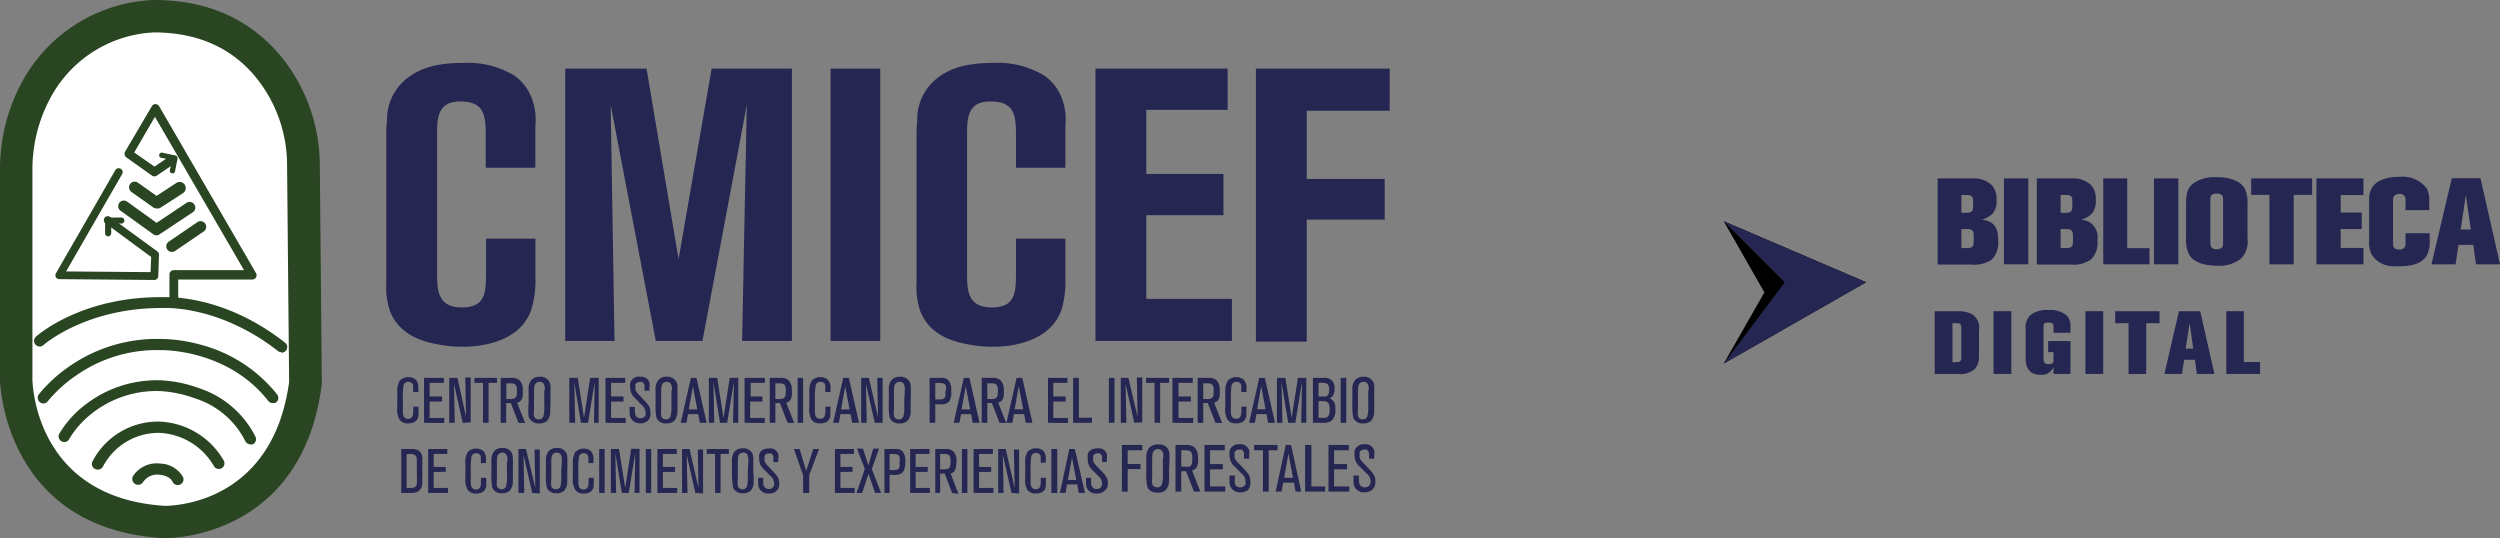 <svg xmlns="http://www.w3.org/2000/svg" viewBox="0 0 245.92 52.94"><rect x="0" y="0" width="245.92" height="52.94" fill="#808080" stroke="none"/><defs><style>.b880df62-94db-4767-9f48-7d4fb718f976{fill:#fff;}.a8de93fc-cc11-41f6-a14c-26ae9fd5b179{fill:#294521;}.be4fa0fc-0c0d-4ee0-86b3-f4d41fd14f32{fill:#252752;}</style></defs><title>v3Recurso 9@120x-8</title><g id="aee81603-b98d-4435-b4c2-4ebeca7cc7f9" data-name="Capa 2"><g id="bdcf4fac-1835-419d-b188-8c1a42e1cf42" data-name="Capa 1"><ellipse class="b880df62-94db-4767-9f48-7d4fb718f976" cx="15.56" cy="26.28" rx="15" ry="26"/><path class="a8de93fc-cc11-41f6-a14c-26ae9fd5b179" d="M10.64,23.25a.31.31,0,0,1-.3-.29l0-1.32a.32.32,0,0,1,.29-.31.3.3,0,0,1,.31.3l0,1.31a.31.31,0,0,1-.29.31Z"/><path class="a8de93fc-cc11-41f6-a14c-26ae9fd5b179" d="M10.56,22a.3.3,0,0,1,0-.6h1.32a.3.3,0,1,1,0,.59l-1.31,0Z"/><path class="a8de93fc-cc11-41f6-a14c-26ae9fd5b179" d="M17.1,29.84a.43.43,0,0,1-.43-.43V27a.43.43,0,0,1,.43-.43H24L15.24,11.49,13.2,15l2,1.39,1.56-1.06a.43.43,0,0,1,.59.11.42.42,0,0,1-.11.6l-1.81,1.23a.42.42,0,0,1-.49,0l-2.51-1.79a.44.44,0,0,1-.12-.57l2.62-4.45a.4.4,0,0,1,.36-.22.42.42,0,0,1,.37.22l9.52,16.4a.42.42,0,0,1,0,.43.42.42,0,0,1-.37.21H17.53v1.94A.43.43,0,0,1,17.1,29.84Z"/><path class="a8de93fc-cc11-41f6-a14c-26ae9fd5b179" d="M16.92,17.05h0a.25.25,0,0,1-.21-.3l.2-1-1.05-.23a.25.25,0,0,1-.2-.3.26.26,0,0,1,.31-.2l1.29.28a.27.27,0,0,1,.2.3l-.25,1.3A.26.26,0,0,1,16.92,17.05Z"/><path class="a8de93fc-cc11-41f6-a14c-26ae9fd5b179" d="M27.67,34.64a.54.54,0,0,1-.34-.12C21.45,29.94,16.05,30.3,16,30.3H16c-7.5-.05-11.66,3.59-11.7,3.62a.56.56,0,0,1-.79,0,.56.56,0,0,1,0-.78c.18-.17,4.44-3.91,12.28-3.91h.16c.48,0,6-.29,12.07,4.46a.55.55,0,0,1-.34,1Z"/><path class="a8de93fc-cc11-41f6-a14c-26ae9fd5b179" d="M26.83,39.65a.55.55,0,0,1-.44-.21c-4.06-5.18-10.58-5-10.64-5h0a13.82,13.82,0,0,0-8.18,2.44,13.34,13.34,0,0,0-2.86,2.58.55.55,0,0,1-.78.11.57.57,0,0,1-.11-.78A14.21,14.21,0,0,1,6.88,36a15.08,15.08,0,0,1,8.85-2.66,15.45,15.45,0,0,1,4.09.59,14.23,14.23,0,0,1,7.44,4.87.56.56,0,0,1-.09.78A.53.53,0,0,1,26.83,39.65Z"/><path class="a8de93fc-cc11-41f6-a14c-26ae9fd5b179" d="M24.63,43.71a.55.55,0,0,1-.5-.32,8.36,8.36,0,0,0-5-4.22,12,12,0,0,0-3.34-.7A10.28,10.28,0,0,0,8.9,40.78a9.2,9.2,0,0,0-2.09,2.4.54.54,0,0,1-.74.24.55.55,0,0,1-.24-.75A10,10,0,0,1,8.15,40a11.52,11.52,0,0,1,7.7-2.59,12.78,12.78,0,0,1,3.66.75,9.53,9.53,0,0,1,5.62,4.8.57.57,0,0,1-.26.75A.69.69,0,0,1,24.63,43.71Z"/><path class="a8de93fc-cc11-41f6-a14c-26ae9fd5b179" d="M9.59,46.19a.53.53,0,0,1-.24-.06.54.54,0,0,1-.26-.73,7.27,7.27,0,0,1,6.53-3.93A7.63,7.63,0,0,1,22,45.29a.55.55,0,1,1-.95.57,6.54,6.54,0,0,0-5.38-3.28,6.18,6.18,0,0,0-5.53,3.29A.55.55,0,0,1,9.59,46.19Z"/><path class="a8de93fc-cc11-41f6-a14c-26ae9fd5b179" d="M17.48,47.71a.57.57,0,0,1-.51-.32c-.3-.64-1.26-.69-1.27-.69h0a1.67,1.67,0,0,0-1.61.7.56.56,0,1,1-1-.58,2.79,2.79,0,0,1,2.67-1.22A2.67,2.67,0,0,1,18,46.92a.56.56,0,0,1-.27.74A.64.64,0,0,1,17.48,47.71Z"/><path class="a8de93fc-cc11-41f6-a14c-26ae9fd5b179" d="M15.39,20.5a.55.55,0,0,1-.32-.1l-2.14-1.52a.56.56,0,0,1-.13-.78.55.55,0,0,1,.77-.13l1.83,1.3L17.34,18A.56.56,0,0,1,18,19l-2.26,1.46A.53.53,0,0,1,15.39,20.5Z"/><path class="a8de93fc-cc11-41f6-a14c-26ae9fd5b179" d="M15.39,23.15a.54.54,0,0,1-.32-.11l-3.21-2.31a.55.55,0,1,1,.64-.9l2.9,2.09,3-2a.56.56,0,0,1,.61.93l-3.32,2.2A.59.59,0,0,1,15.39,23.15Z"/><path class="a8de93fc-cc11-41f6-a14c-26ae9fd5b179" d="M16.91,24.78a.55.55,0,0,1-.46-.24.56.56,0,0,1,.15-.77l2.82-1.92a.55.55,0,0,1,.62.92l-2.82,1.92A.56.56,0,0,1,16.91,24.78Z"/><path class="a8de93fc-cc11-41f6-a14c-26ae9fd5b179" d="M15.18,27.54h0l-9.35-.08a.37.37,0,0,1-.33-.19.37.37,0,0,1,0-.38l5.82-10.11a.39.39,0,1,1,.67.39L6.5,26.7l8.31.07.06-1.49L10.42,22a.39.39,0,1,1,.45-.63l4.62,3.37a.37.37,0,0,1,.15.32l-.07,2.07A.39.39,0,0,1,15.18,27.54Z"/><path class="a8de93fc-cc11-41f6-a14c-26ae9fd5b179" d="M15.14,3.19h0c4.53,0,8.06,1.68,10.48,5a13.72,13.72,0,0,1,2.62,8.07l.2,21.32c-1.6,11.73-11,12.17-12.21,12.18C4,49,3.24,38.68,3.19,37.39V16.72A14.81,14.81,0,0,1,4.84,9.86a12.2,12.2,0,0,1,10.3-6.67m0-3.19A15.41,15.41,0,0,0,2,8.38a18,18,0,0,0-2,8.34V37.44s.33,14.63,16.16,15.5h.06c1,0,13.55-.3,15.44-15.17l-.2-21.54a17.06,17.06,0,0,0-3.23-9.92C25.87,3.08,21.86,0,15.17,0Z"/><path class="be4fa0fc-0c0d-4ee0-86b3-f4d41fd14f32" d="M52.26,30.46C51,34.18,46,34.11,45.43,34.11a12.58,12.58,0,0,1-2.54-.27c-2-.38-3.72-1.25-4.51-3.19a7.14,7.14,0,0,1-.38-2.8V13.28c0-.46,0-.95.07-1.4A5.11,5.11,0,0,1,40,7.74c1.1-.87,2.58-1.55,5.54-1.55a8.9,8.9,0,0,1,5,1.21,4.66,4.66,0,0,1,1.66,2,5.89,5.89,0,0,1,.46,3V16.5H47.78V13.13c0-2.05-.34-3.15-2.54-3.15C43.35,10,43,11.16,43,12.9V27.24c0,1.74.38,3,2.42,3,2.2,0,2.39-1.25,2.39-3.3V23.48h4.86v3.8A9.91,9.91,0,0,1,52.26,30.46Z"/><path class="be4fa0fc-0c0d-4ee0-86b3-f4d41fd14f32" d="M73,33.54l.46-23.22L69.1,33.54H64.51L60.07,10.32l.38,23.22H55.6V6.75h8l3.15,18.74L70,6.75H77.9V33.54Z"/><path class="be4fa0fc-0c0d-4ee0-86b3-f4d41fd14f32" d="M81.7,33.54V6.75h4.89V33.54Z"/><path class="be4fa0fc-0c0d-4ee0-86b3-f4d41fd14f32" d="M104.42,30.46c-1.29,3.72-6.26,3.65-6.83,3.65a12.58,12.58,0,0,1-2.54-.27c-2-.38-3.72-1.25-4.51-3.19a7.14,7.14,0,0,1-.38-2.8V13.28c0-.46,0-.95.07-1.4a5.11,5.11,0,0,1,1.9-4.14c1.1-.87,2.58-1.55,5.54-1.55a8.89,8.89,0,0,1,5,1.21,4.62,4.62,0,0,1,1.67,2,5.89,5.89,0,0,1,.46,3V16.5H99.94V13.13c0-2.05-.34-3.15-2.54-3.15-1.9,0-2.27,1.18-2.27,2.92V27.24c0,1.74.37,3,2.42,3,2.2,0,2.39-1.25,2.39-3.3V23.48h4.86v3.8A9.91,9.91,0,0,1,104.42,30.46Z"/><path class="be4fa0fc-0c0d-4ee0-86b3-f4d41fd14f32" d="M107.76,33.54V6.75h13v4.06h-8v6.3h7.59v4.06h-7.59V29.4h8.42v4.14Z"/><path class="be4fa0fc-0c0d-4ee0-86b3-f4d41fd14f32" d="M128.54,10.89V17.6h7.67v4h-7.67v12h-5V6.75H136.7v4.14Z"/><path class="be4fa0fc-0c0d-4ee0-86b3-f4d41fd14f32" d="M41.16,40.5a3.39,3.39,0,0,1,0,.39.8.8,0,0,1-.52.68,1.42,1.42,0,0,1-.49.08,1.05,1.05,0,0,1-.67-.19,1.26,1.26,0,0,1-.21-.23,2.15,2.15,0,0,1-.19-1.2v-.7c0-.25,0-.5,0-.75a2.08,2.08,0,0,1,.23-1.12,1.1,1.1,0,0,1,.87-.36,1,1,0,0,1,.74.28c.17.18.23.4.23.89v.29h-.51c0-.16,0-.32,0-.48a.45.45,0,0,0-.17-.43.42.42,0,0,0-.28-.09.46.46,0,0,0-.5.39,8.74,8.74,0,0,0-.06,1.45c0,.33,0,.66,0,1a1.28,1.28,0,0,0,.08.58.52.52,0,0,0,.45.22.43.43,0,0,0,.29-.1c.21-.15.2-.5.2-.73V40h.52C41.17,40.19,41.17,40.35,41.16,40.5Z"/><path class="be4fa0fc-0c0d-4ee0-86b3-f4d41fd14f32" d="M41.71,41.59V37.17h1.95v.49h-1.4V39h1.22v.5H42.26v1.61H43.7v.5Z"/><path class="be4fa0fc-0c0d-4ee0-86b3-f4d41fd14f32" d="M45.52,41.59l-.86-3.83.07,3.83h-.54V37.17H45L45.84,41l-.07-3.87h.53v4.42Z"/><path class="be4fa0fc-0c0d-4ee0-86b3-f4d41fd14f32" d="M48.06,37.66v3.93h-.55V37.66h-.84v-.49h2.22v.49Z"/><path class="be4fa0fc-0c0d-4ee0-86b3-f4d41fd14f32" d="M51,41.59l-.75-1.94h-.46v1.94h-.54V37.17h1a1.22,1.22,0,0,1,.83.21,1.25,1.25,0,0,1,.34,1,3.48,3.48,0,0,1,0,.55.92.92,0,0,1-.18.46.59.59,0,0,1-.37.22l.79,2ZM50.8,38c-.11-.32-.45-.29-.72-.29h-.27v1.54h.29a1.17,1.17,0,0,0,.48-.05c.28-.11.27-.5.27-.73A1.51,1.51,0,0,0,50.8,38Z"/><path class="be4fa0fc-0c0d-4ee0-86b3-f4d41fd14f32" d="M54.13,40.1c0,.13,0,.26,0,.39a1.41,1.41,0,0,1-.33.93,1.13,1.13,0,0,1-.77.23,1,1,0,0,1-.85-.36A.66.66,0,0,1,52,41,6.92,6.92,0,0,1,52,39.62c0-.41,0-.8,0-1.2a1.46,1.46,0,0,1,.24-1,1.06,1.06,0,0,1,.89-.36,1,1,0,0,1,.91.49,1.25,1.25,0,0,1,.11.39c0,.32,0,1,0,1.33S54.14,39.83,54.13,40.1Zm-.54-1.7a1.44,1.44,0,0,0-.09-.62.47.47,0,0,0-.43-.22.5.5,0,0,0-.32.11c-.21.17-.22.46-.22,1V39c0,.43,0,.85,0,1.28a2.53,2.53,0,0,0,0,.64.45.45,0,0,0,.48.33.45.45,0,0,0,.43-.26,3.23,3.23,0,0,0,.1-1V38.4Z"/><path class="be4fa0fc-0c0d-4ee0-86b3-f4d41fd14f32" d="M58.43,41.59l.07-4-.66,4h-.69l-.66-4,.09,4H56V37.17h.83l.62,3.94.6-3.94h.84v4.42Z"/><path class="be4fa0fc-0c0d-4ee0-86b3-f4d41fd14f32" d="M59.56,41.59V37.17H61.5v.49H60.11V39h1.22v.5H60.11v1.61h1.44v.5Z"/><path class="be4fa0fc-0c0d-4ee0-86b3-f4d41fd14f32" d="M63.64,41.46a1.18,1.18,0,0,1-.68.19A1,1,0,0,1,62,41a1.35,1.35,0,0,1-.07-.49v-.49h.52v.22a1.72,1.72,0,0,0,.05.58.51.51,0,0,0,.5.32.52.52,0,0,0,.5-.29.6.6,0,0,0,0-.26,1,1,0,0,0-.41-.78l-.59-.62a1.35,1.35,0,0,1-.51-1.1,1.57,1.57,0,0,1,0-.42.89.89,0,0,1,1-.61.86.86,0,0,1,.9.58,2.15,2.15,0,0,1,0,.51v.28h-.49c0-.28,0-.21,0-.36a.48.48,0,0,0-.24-.5.6.6,0,0,0-.23,0,.44.44,0,0,0-.33.12.61.61,0,0,0-.09.12.85.85,0,0,0,0,.29.77.77,0,0,0,0,.26,1.69,1.69,0,0,0,.4.53l.69.74a1.15,1.15,0,0,1,.14.17,1.18,1.18,0,0,1,.24.79A.92.92,0,0,1,63.64,41.46Z"/><path class="be4fa0fc-0c0d-4ee0-86b3-f4d41fd14f32" d="M66.64,40.1c0,.13,0,.26,0,.39a1.41,1.41,0,0,1-.33.93,1.15,1.15,0,0,1-.77.23,1,1,0,0,1-.85-.36.66.66,0,0,1-.13-.28,6.92,6.92,0,0,1-.07-1.39c0-.41,0-.8,0-1.2a1.46,1.46,0,0,1,.24-1,1,1,0,0,1,.89-.36,1,1,0,0,1,.91.49,1.25,1.25,0,0,1,.11.39c0,.32,0,1,0,1.33S66.65,39.83,66.64,40.1Zm-.54-1.7a1.44,1.44,0,0,0-.09-.62.47.47,0,0,0-.43-.22.5.5,0,0,0-.32.11c-.21.17-.22.46-.22,1V39c0,.43,0,.85,0,1.28a2.53,2.53,0,0,0,0,.64.45.45,0,0,0,.48.33.45.45,0,0,0,.43-.26,3.56,3.56,0,0,0,.1-1V38.4Z"/><path class="be4fa0fc-0c0d-4ee0-86b3-f4d41fd14f32" d="M68.84,41.59l-.16-.85h-1l-.16.85h-.56l1-4.42h.55l1,4.42ZM68.16,38l-.41,2.27h.84Z"/><path class="be4fa0fc-0c0d-4ee0-86b3-f4d41fd14f32" d="M72.11,41.59l.08-4-.66,4h-.7l-.65-4,.08,4h-.53V37.17h.82l.62,3.94.61-3.94h.84v4.42Z"/><path class="be4fa0fc-0c0d-4ee0-86b3-f4d41fd14f32" d="M73.24,41.59V37.17h2v.49h-1.4V39H75v.5H73.79v1.61h1.44v.5Z"/><path class="be4fa0fc-0c0d-4ee0-86b3-f4d41fd14f32" d="M77.47,41.59l-.75-1.94h-.45v1.94h-.55V37.17h1a1.21,1.21,0,0,1,.82.21,1.27,1.27,0,0,1,.35,1,3.51,3.51,0,0,1,0,.55.92.92,0,0,1-.18.46.59.59,0,0,1-.37.22l.79,2ZM77.25,38c-.11-.32-.45-.29-.72-.29h-.26v1.54h.28a1.25,1.25,0,0,0,.49-.05c.27-.11.26-.5.26-.73A1.51,1.51,0,0,0,77.25,38Z"/><path class="be4fa0fc-0c0d-4ee0-86b3-f4d41fd14f32" d="M78.46,41.59V37.17H79v4.42Z"/><path class="be4fa0fc-0c0d-4ee0-86b3-f4d41fd14f32" d="M81.68,40.5a3.39,3.39,0,0,1,0,.39.79.79,0,0,1-.52.68,1.42,1.42,0,0,1-.49.08,1.07,1.07,0,0,1-.67-.19,1.29,1.29,0,0,1-.2-.23,2.15,2.15,0,0,1-.19-1.2V38.58a2,2,0,0,1,.24-1.12,1.09,1.09,0,0,1,.87-.36,1,1,0,0,1,.73.28,1.16,1.16,0,0,1,.24.89c0,.09,0,.19,0,.29h-.51v-.48c0-.19,0-.32-.17-.43a.44.44,0,0,0-.28-.09.46.46,0,0,0-.5.39,8.44,8.44,0,0,0-.07,1.45c0,.33,0,.66,0,1a1.44,1.44,0,0,0,.09.58.51.51,0,0,0,.44.22.45.45,0,0,0,.3-.1c.2-.15.2-.5.2-.73V40h.51C81.69,40.19,81.69,40.35,81.68,40.5Z"/><path class="be4fa0fc-0c0d-4ee0-86b3-f4d41fd14f32" d="M83.83,41.59l-.16-.85h-1l-.15.85h-.57l1-4.42h.55l1,4.42ZM83.14,38l-.4,2.27h.83Z"/><path class="be4fa0fc-0c0d-4ee0-86b3-f4d41fd14f32" d="M86.05,41.59l-.87-3.83.08,3.83h-.55V37.17h.76l.9,3.87-.08-3.87h.53v4.42Z"/><path class="be4fa0fc-0c0d-4ee0-86b3-f4d41fd14f32" d="M89.58,40.1c0,.13,0,.26,0,.39a1.31,1.31,0,0,1-.33.93,1.1,1.1,0,0,1-.76.23,1,1,0,0,1-.86-.36.81.81,0,0,1-.13-.28,6.92,6.92,0,0,1-.07-1.39c0-.41,0-.8,0-1.2a1.53,1.53,0,0,1,.24-1,1.09,1.09,0,0,1,.9-.36,1,1,0,0,1,.9.49.88.88,0,0,1,.11.39,11.92,11.92,0,0,1,0,1.33C89.6,39.58,89.58,39.83,89.58,40.1ZM89,38.4a1.3,1.3,0,0,0-.09-.62.46.46,0,0,0-.42-.22.54.54,0,0,0-.33.11c-.21.17-.22.46-.22,1V39c0,.43,0,.85,0,1.28a2.53,2.53,0,0,0,0,.64.46.46,0,0,0,.48.33.44.44,0,0,0,.43-.26,3,3,0,0,0,.1-1c0-.19,0-.38,0-.59S89,38.7,89,38.4Z"/><path class="be4fa0fc-0c0d-4ee0-86b3-f4d41fd14f32" d="M93.37,39.5a1.09,1.09,0,0,1-.87.27H92v1.82h-.56V37.17h1.15a.81.81,0,0,1,.74.29,1.51,1.51,0,0,1,.24,1A1.71,1.71,0,0,1,93.37,39.5Zm-.31-1.39c0-.43-.38-.44-.74-.44H92v1.62h.36c.25,0,.5,0,.62-.26a1.2,1.2,0,0,0,0-.49C93.07,38.4,93.07,38.26,93.06,38.11Z"/><path class="be4fa0fc-0c0d-4ee0-86b3-f4d41fd14f32" d="M95.68,41.59l-.15-.85h-1l-.15.85h-.57l1-4.42h.55l1,4.42ZM95,38l-.41,2.27h.84Z"/><path class="be4fa0fc-0c0d-4ee0-86b3-f4d41fd14f32" d="M98.32,41.59l-.75-1.94h-.45v1.94h-.55V37.17h1a1.21,1.21,0,0,1,.82.21,1.27,1.27,0,0,1,.35,1,3.51,3.51,0,0,1,0,.55.92.92,0,0,1-.18.46.59.59,0,0,1-.37.22l.79,2ZM98.11,38c-.12-.32-.46-.29-.72-.29h-.27v1.54h.28a1.25,1.25,0,0,0,.49-.05c.27-.11.27-.5.27-.73A1.51,1.51,0,0,0,98.11,38Z"/><path class="be4fa0fc-0c0d-4ee0-86b3-f4d41fd14f32" d="M100.9,41.59l-.16-.85h-1l-.15.85H99l1-4.42h.56l1,4.42Zm-.69-3.6-.4,2.27h.84Z"/><path class="be4fa0fc-0c0d-4ee0-86b3-f4d41fd14f32" d="M103.09,41.59V37.17H105v.49h-1.39V39h1.22v.5h-1.22v1.61h1.44v.5Z"/><path class="be4fa0fc-0c0d-4ee0-86b3-f4d41fd14f32" d="M105.56,41.59V37.17h.57v3.92h1.29v.5Z"/><path class="be4fa0fc-0c0d-4ee0-86b3-f4d41fd14f32" d="M109.08,41.59V37.17h.55v4.42Z"/><path class="be4fa0fc-0c0d-4ee0-86b3-f4d41fd14f32" d="M111.58,41.59l-.86-3.83.08,3.83h-.55V37.17H111L111.9,41l-.07-3.87h.53v4.42Z"/><path class="be4fa0fc-0c0d-4ee0-86b3-f4d41fd14f32" d="M114.12,37.66v3.93h-.55V37.66h-.83v-.49H115v.49Z"/><path class="be4fa0fc-0c0d-4ee0-86b3-f4d41fd14f32" d="M115.33,41.59V37.17h2v.49h-1.4V39h1.22v.5h-1.22v1.61h1.44v.5Z"/><path class="be4fa0fc-0c0d-4ee0-86b3-f4d41fd14f32" d="M119.56,41.59l-.75-1.94h-.45v1.94h-.55V37.17h1a1.22,1.22,0,0,1,.83.21,1.25,1.25,0,0,1,.34,1,3.48,3.48,0,0,1,0,.55.92.92,0,0,1-.18.46.59.59,0,0,1-.37.22l.79,2ZM119.34,38c-.11-.32-.45-.29-.72-.29h-.26v1.54h.28a1.17,1.17,0,0,0,.48-.05c.28-.11.27-.5.27-.73A1.51,1.51,0,0,0,119.34,38Z"/><path class="be4fa0fc-0c0d-4ee0-86b3-f4d41fd14f32" d="M122.6,40.5a3.39,3.39,0,0,1,0,.39.79.79,0,0,1-.52.68,1.42,1.42,0,0,1-.49.08,1.07,1.07,0,0,1-.67-.19,1.29,1.29,0,0,1-.2-.23,2.15,2.15,0,0,1-.19-1.2V38.58a2,2,0,0,1,.24-1.12,1.09,1.09,0,0,1,.87-.36,1,1,0,0,1,.73.28,1.16,1.16,0,0,1,.24.89c0,.09,0,.19,0,.29h-.51v-.48c0-.19,0-.32-.17-.43a.44.44,0,0,0-.28-.09.48.48,0,0,0-.51.39,10,10,0,0,0-.06,1.45c0,.33,0,.66,0,1a1.29,1.29,0,0,0,.09.58.51.51,0,0,0,.44.22.45.45,0,0,0,.3-.1c.2-.15.2-.5.2-.73V40h.51C122.61,40.19,122.61,40.35,122.6,40.5Z"/><path class="be4fa0fc-0c0d-4ee0-86b3-f4d41fd14f32" d="M124.74,41.59l-.15-.85h-1l-.15.85h-.57l1-4.42h.55l1,4.42Zm-.68-3.6-.4,2.27h.83Z"/><path class="be4fa0fc-0c0d-4ee0-86b3-f4d41fd14f32" d="M128,41.59l.07-4-.65,4h-.7l-.66-4,.09,4h-.54V37.17h.83l.62,3.94.61-3.94h.83v4.42Z"/><path class="be4fa0fc-0c0d-4ee0-86b3-f4d41fd14f32" d="M131.1,41.25a.94.94,0,0,1-.34.25,2.09,2.09,0,0,1-.85.09h-.76V37.17h1.09a1,1,0,0,1,.79.27,1.09,1.09,0,0,1,.25.77,1.26,1.26,0,0,1-.18.74.79.79,0,0,1-.28.21.51.51,0,0,1-.24,0,.76.76,0,0,1,.41.12,1,1,0,0,1,.36.91A1.41,1.41,0,0,1,131.1,41.25Zm-.52-3.47a.86.86,0,0,0-.56-.12h-.32V39h.64c.24,0,.41-.2.41-.65A.8.8,0,0,0,130.58,37.78Zm.13,1.94a.48.48,0,0,0-.15-.17c-.14-.09-.25-.09-.56-.09h-.3V41.1H130a1.7,1.7,0,0,0,.38,0c.26-.06.41-.24.41-.72A1.55,1.55,0,0,0,130.71,39.72Z"/><path class="be4fa0fc-0c0d-4ee0-86b3-f4d41fd14f32" d="M131.88,41.59V37.17h.55v4.42Z"/><path class="be4fa0fc-0c0d-4ee0-86b3-f4d41fd14f32" d="M135.18,40.1c0,.13,0,.26,0,.39a1.41,1.41,0,0,1-.33.93,1.15,1.15,0,0,1-.77.23,1,1,0,0,1-.85-.36.66.66,0,0,1-.13-.28,6.92,6.92,0,0,1-.07-1.39c0-.41,0-.8,0-1.2a1.46,1.46,0,0,1,.24-1,1.06,1.06,0,0,1,.89-.36,1,1,0,0,1,.91.49,1.25,1.25,0,0,1,.11.39c0,.32,0,1,0,1.33S135.19,39.83,135.18,40.1Zm-.54-1.7a1.44,1.44,0,0,0-.09-.62.47.47,0,0,0-.43-.22.5.5,0,0,0-.32.11c-.21.17-.22.46-.22,1V39c0,.43,0,.85,0,1.28a2.53,2.53,0,0,0,0,.64.45.45,0,0,0,.48.33.45.45,0,0,0,.43-.26,3.23,3.23,0,0,0,.1-1V38.4Z"/><path class="be4fa0fc-0c0d-4ee0-86b3-f4d41fd14f32" d="M41.54,47.07c0,.16,0,.31,0,.47a.94.94,0,0,1-.45.83,1.78,1.78,0,0,1-.82.12h-.8V44.17h.81a1.88,1.88,0,0,1,.78.09.86.86,0,0,1,.48.7,11,11,0,0,1,0,1.15C41.55,46.42,41.55,46.75,41.54,47.07ZM41,45.44c0-.34,0-.52-.15-.65a.9.9,0,0,0-.6-.13H40V48h.36a1,1,0,0,0,.43-.07.39.39,0,0,0,.21-.32,9.55,9.55,0,0,0,0-1.12C41,46.15,41,45.79,41,45.44Z"/><path class="be4fa0fc-0c0d-4ee0-86b3-f4d41fd14f32" d="M42.12,48.49V44.17H44v.48H42.66v1.28h1.19v.49H42.66V48h1.41v.49Z"/><path class="be4fa0fc-0c0d-4ee0-86b3-f4d41fd14f32" d="M47.83,47.43a3.19,3.19,0,0,1,0,.37.76.76,0,0,1-.51.67,1.35,1.35,0,0,1-.48.08,1,1,0,0,1-.65-.19,1.13,1.13,0,0,1-.21-.22A2.16,2.16,0,0,1,45.78,47v-.69c0-.25,0-.49,0-.73a1.93,1.93,0,0,1,.22-1.1,1.08,1.08,0,0,1,.85-.35,1,1,0,0,1,.73.27,1.18,1.18,0,0,1,.22.87v.28h-.5c0-.15,0-.31,0-.47a.43.43,0,0,0-.16-.41.44.44,0,0,0-.28-.09.46.46,0,0,0-.49.38,9.64,9.64,0,0,0-.06,1.42c0,.32,0,.64,0,1a1.2,1.2,0,0,0,.09.56.47.47,0,0,0,.43.21.46.46,0,0,0,.29-.09c.2-.15.19-.49.19-.71V47h.51C47.84,47.12,47.84,47.27,47.83,47.43Z"/><path class="be4fa0fc-0c0d-4ee0-86b3-f4d41fd14f32" d="M50.45,47c0,.13,0,.26,0,.39a1.33,1.33,0,0,1-.33.9,1.06,1.06,0,0,1-.74.23,1,1,0,0,1-.84-.35.81.81,0,0,1-.13-.28,6.63,6.63,0,0,1-.07-1.36c0-.39,0-.78,0-1.17a1.48,1.48,0,0,1,.24-.94,1,1,0,0,1,.87-.35.94.94,0,0,1,.89.48,1,1,0,0,1,.1.38,11.39,11.39,0,0,1,0,1.3C50.47,46.52,50.45,46.77,50.45,47Zm-.53-1.66a1.33,1.33,0,0,0-.09-.6.46.46,0,0,0-.42-.22.48.48,0,0,0-.31.11c-.21.16-.22.45-.22,1v.3c0,.42,0,.83,0,1.25a2.53,2.53,0,0,0,0,.63.49.49,0,0,0,.89.07,3.44,3.44,0,0,0,.1-1V45.37Z"/><path class="be4fa0fc-0c0d-4ee0-86b3-f4d41fd14f32" d="M52.35,48.49l-.85-3.75.07,3.75H51V44.17h.74L52.66,48l-.08-3.78h.52v4.32Z"/><path class="be4fa0fc-0c0d-4ee0-86b3-f4d41fd14f32" d="M55.8,47c0,.13,0,.26,0,.39a1.28,1.28,0,0,1-.32.9,1.07,1.07,0,0,1-.75.23,1,1,0,0,1-.83-.35.66.66,0,0,1-.13-.28,6.63,6.63,0,0,1-.07-1.36c0-.39,0-.78,0-1.17a1.49,1.49,0,0,1,.23-.94,1.05,1.05,0,0,1,.88-.35.94.94,0,0,1,.89.48,1,1,0,0,1,.1.38,11.39,11.39,0,0,1,0,1.3C55.82,46.52,55.8,46.77,55.8,47Zm-.54-1.66a1.33,1.33,0,0,0-.08-.6.46.46,0,0,0-.42-.22.52.52,0,0,0-.32.11c-.2.16-.21.45-.21,1v.3c0,.42,0,.83,0,1.25a2.53,2.53,0,0,0,0,.63.44.44,0,0,0,.46.32.46.46,0,0,0,.43-.25,3.2,3.2,0,0,0,.09-1c0-.19,0-.38,0-.58S55.27,45.67,55.26,45.37Z"/><path class="be4fa0fc-0c0d-4ee0-86b3-f4d41fd14f32" d="M58.4,47.43a3.19,3.19,0,0,1,0,.37.76.76,0,0,1-.51.67,1.32,1.32,0,0,1-.48.08,1,1,0,0,1-.65-.19,1.15,1.15,0,0,1-.2-.22A2.05,2.05,0,0,1,56.35,47v-.69c0-.25,0-.49,0-.73a2,2,0,0,1,.23-1.1,1.08,1.08,0,0,1,.85-.35,1,1,0,0,1,.72.27,1.18,1.18,0,0,1,.23.87,2.62,2.62,0,0,1,0,.28h-.5v-.47a.46.46,0,0,0-.17-.41.41.41,0,0,0-.27-.09.46.46,0,0,0-.49.38,8.39,8.39,0,0,0-.06,1.42c0,.32,0,.64,0,1a1.35,1.35,0,0,0,.09.56.48.48,0,0,0,.43.21.45.45,0,0,0,.29-.09c.2-.15.2-.49.2-.71V47h.5C58.41,47.12,58.41,47.27,58.4,47.43Z"/><path class="be4fa0fc-0c0d-4ee0-86b3-f4d41fd14f32" d="M58.94,48.49V44.17h.54v4.32Z"/><path class="be4fa0fc-0c0d-4ee0-86b3-f4d41fd14f32" d="M62.42,48.49l.07-3.91-.64,3.91h-.68l-.64-3.91.08,3.91h-.52V44.17h.8L61.5,48l.59-3.85h.82v4.32Z"/><path class="be4fa0fc-0c0d-4ee0-86b3-f4d41fd14f32" d="M63.53,48.49V44.17h.53v4.32Z"/><path class="be4fa0fc-0c0d-4ee0-86b3-f4d41fd14f32" d="M64.67,48.49V44.17h1.9v.48H65.21v1.28H66.4v.49H65.21V48h1.41v.49Z"/><path class="be4fa0fc-0c0d-4ee0-86b3-f4d41fd14f32" d="M68.4,48.49l-.85-3.75.08,3.75h-.54V44.17h.74L68.71,48l-.07-3.78h.52v4.32Z"/><path class="be4fa0fc-0c0d-4ee0-86b3-f4d41fd14f32" d="M70.88,44.65v3.84h-.54V44.65h-.82v-.48H71.7v.48Z"/><path class="be4fa0fc-0c0d-4ee0-86b3-f4d41fd14f32" d="M74.14,47c0,.13,0,.26,0,.39a1.28,1.28,0,0,1-.32.9,1.09,1.09,0,0,1-.75.23,1,1,0,0,1-.84-.35.81.81,0,0,1-.13-.28A7.72,7.72,0,0,1,72,46.56c0-.39,0-.78,0-1.17a1.49,1.49,0,0,1,.23-.94,1.05,1.05,0,0,1,.88-.35.92.92,0,0,1,.88.48,1.27,1.27,0,0,1,.11.38c0,.31,0,1,0,1.3S74.15,46.77,74.14,47Zm-.53-1.66a1.33,1.33,0,0,0-.08-.6.46.46,0,0,0-.42-.22.5.5,0,0,0-.32.11c-.21.16-.21.45-.21,1v1.55a2,2,0,0,0,0,.63.48.48,0,0,0,.88.07,3.13,3.13,0,0,0,.1-1c0-.19,0-.38,0-.58S73.62,45.67,73.61,45.37Z"/><path class="be4fa0fc-0c0d-4ee0-86b3-f4d41fd14f32" d="M76.31,48.36a1.15,1.15,0,0,1-.67.19,1,1,0,0,1-1-.6,1.54,1.54,0,0,1-.06-.48V47h.5v.22a1.68,1.68,0,0,0,.05.57.5.5,0,0,0,.49.31.51.51,0,0,0,.49-.28.63.63,0,0,0,.05-.26,1,1,0,0,0-.4-.76l-.58-.6a1.36,1.36,0,0,1-.5-1.09,1.54,1.54,0,0,1,0-.41c.08-.28.32-.59,1-.59a.83.83,0,0,1,.88.56,2.11,2.11,0,0,1,0,.5v.28h-.48c0-.27,0-.2,0-.36a.47.47,0,0,0-.23-.48.6.6,0,0,0-.23,0,.43.43,0,0,0-.32.11,1.2,1.2,0,0,0-.09.12.9.9,0,0,0,0,.29.75.75,0,0,0,0,.25,1.52,1.52,0,0,0,.39.52l.68.72.13.17a1.14,1.14,0,0,1,.24.77A.92.92,0,0,1,76.31,48.36Z"/><path class="be4fa0fc-0c0d-4ee0-86b3-f4d41fd14f32" d="M79.6,46.74v1.75H79V46.74l-.91-2.57h.57l.64,2.16L80,44.17h.57Z"/><path class="be4fa0fc-0c0d-4ee0-86b3-f4d41fd14f32" d="M82.13,48.49V44.17H84v.48H82.67v1.28h1.19v.49H82.67V48h1.4v.49Z"/><path class="be4fa0fc-0c0d-4ee0-86b3-f4d41fd14f32" d="M86.09,48.49l-.66-1.88-.62,1.88h-.56l.82-2.36-.77-2h.59l.53,1.65.48-1.65h.57l-.71,2,.91,2.36Z"/><path class="be4fa0fc-0c0d-4ee0-86b3-f4d41fd14f32" d="M88.82,46.44a1.06,1.06,0,0,1-.85.27h-.46v1.78H87V44.17H88.1a.8.8,0,0,1,.72.28,1.5,1.5,0,0,1,.23,1A1.59,1.59,0,0,1,88.82,46.44Zm-.31-1.35c-.05-.43-.37-.43-.71-.43h-.29v1.58h.37c.23,0,.48,0,.59-.25a1.17,1.17,0,0,0,0-.48C88.52,45.37,88.52,45.23,88.51,45.09Z"/><path class="be4fa0fc-0c0d-4ee0-86b3-f4d41fd14f32" d="M89.53,48.49V44.17h1.9v.48H90.07v1.28h1.19v.49H90.07V48h1.4v.49Z"/><path class="be4fa0fc-0c0d-4ee0-86b3-f4d41fd14f32" d="M93.66,48.49l-.73-1.9h-.45v1.9H92V44.17h.94a1.22,1.22,0,0,1,.81.2,1.24,1.24,0,0,1,.34,1,3.07,3.07,0,0,1-.05.53,1,1,0,0,1-.17.46.73.73,0,0,1-.36.22l.77,2Zm-.21-3.55c-.11-.31-.44-.28-.7-.28h-.27v1.51h.28a1.45,1.45,0,0,0,.48-.05c.26-.11.26-.49.26-.72A1.44,1.44,0,0,0,93.45,44.94Z"/><path class="be4fa0fc-0c0d-4ee0-86b3-f4d41fd14f32" d="M94.62,48.49V44.17h.54v4.32Z"/><path class="be4fa0fc-0c0d-4ee0-86b3-f4d41fd14f32" d="M95.77,48.49V44.17h1.9v.48H96.31v1.28H97.5v.49H96.31V48h1.41v.49Z"/><path class="be4fa0fc-0c0d-4ee0-86b3-f4d41fd14f32" d="M99.5,48.49l-.85-3.75.07,3.75h-.53V44.17h.74L99.81,48l-.08-3.78h.52v4.32Z"/><path class="be4fa0fc-0c0d-4ee0-86b3-f4d41fd14f32" d="M102.88,47.43a3.19,3.19,0,0,1,0,.37.76.76,0,0,1-.51.67,1.35,1.35,0,0,1-.48.08,1,1,0,0,1-.65-.19,1.13,1.13,0,0,1-.21-.22,2.16,2.16,0,0,1-.18-1.17v-.69c0-.25,0-.49,0-.73a1.93,1.93,0,0,1,.22-1.1,1.08,1.08,0,0,1,.85-.35,1,1,0,0,1,.73.27,1.18,1.18,0,0,1,.22.87v.28h-.5c0-.15,0-.31,0-.47a.43.43,0,0,0-.16-.41.44.44,0,0,0-.28-.09.46.46,0,0,0-.49.38,9.64,9.64,0,0,0-.06,1.42c0,.32,0,.64,0,1a1.2,1.2,0,0,0,.09.56.47.47,0,0,0,.43.21.46.46,0,0,0,.29-.09c.2-.15.19-.49.19-.71V47h.51C102.89,47.12,102.89,47.27,102.88,47.43Z"/><path class="be4fa0fc-0c0d-4ee0-86b3-f4d41fd14f32" d="M103.42,48.49V44.17H104v4.32Z"/><path class="be4fa0fc-0c0d-4ee0-86b3-f4d41fd14f32" d="M106.12,48.49l-.16-.84h-1l-.15.84h-.55l.93-4.32h.54l1,4.32ZM105.45,45l-.4,2.22h.82Z"/><path class="be4fa0fc-0c0d-4ee0-86b3-f4d41fd14f32" d="M108.56,48.36a1.15,1.15,0,0,1-.67.19,1,1,0,0,1-1-.6,1.54,1.54,0,0,1-.06-.48V47h.5v.22a1.68,1.68,0,0,0,.05.57.49.49,0,0,0,.49.31.51.51,0,0,0,.49-.28.63.63,0,0,0,.05-.26,1,1,0,0,0-.4-.76l-.59-.6A1.38,1.38,0,0,1,107,45.1a1.54,1.54,0,0,1,0-.41c.08-.28.32-.59,1-.59a.83.83,0,0,1,.88.56,2.8,2.8,0,0,1,0,.5v.28h-.47c0-.27,0-.2,0-.36a.47.47,0,0,0-.23-.48.6.6,0,0,0-.23,0,.43.43,0,0,0-.32.11.51.51,0,0,0-.09.12.9.9,0,0,0,0,.29.75.75,0,0,0,0,.25,1.52,1.52,0,0,0,.39.52l.68.72.13.17a1.14,1.14,0,0,1,.24.77A.92.92,0,0,1,108.56,48.36Z"/><path class="be4fa0fc-0c0d-4ee0-86b3-f4d41fd14f32" d="M110.93,44.29v1.35h1.26v.5h-1.26v2.22h-.57V43.77h2v.52Z"/><path class="be4fa0fc-0c0d-4ee0-86b3-f4d41fd14f32" d="M115,46.81c0,.14,0,.28,0,.41a1.45,1.45,0,0,1-.34,1,1.15,1.15,0,0,1-.8.24,1,1,0,0,1-.89-.37.78.78,0,0,1-.13-.3,6.53,6.53,0,0,1-.08-1.45c0-.41,0-.82,0-1.24a1.56,1.56,0,0,1,.24-1,1.11,1.11,0,0,1,.93-.38,1,1,0,0,1,1,.51,1.38,1.38,0,0,1,.11.41A12.71,12.71,0,0,1,115,46C115,46.27,115,46.54,115,46.81Zm-.56-1.76a1.53,1.53,0,0,0-.09-.64.51.51,0,0,0-.45-.23.54.54,0,0,0-.33.11c-.22.18-.23.48-.23,1v.31c0,.45,0,.89,0,1.33a2.81,2.81,0,0,0,0,.67.48.48,0,0,0,.5.34.46.46,0,0,0,.44-.27,3.37,3.37,0,0,0,.11-1.08V45.05Z"/><path class="be4fa0fc-0c0d-4ee0-86b3-f4d41fd14f32" d="M117.45,48.36l-.78-2h-.47v2h-.57V43.77h1a1.23,1.23,0,0,1,.85.22,1.28,1.28,0,0,1,.36,1,3.69,3.69,0,0,1,0,.58,1.06,1.06,0,0,1-.19.48.75.75,0,0,1-.39.23l.82,2.08Zm-.22-3.76c-.12-.33-.47-.31-.75-.31h-.28V45.9h.3a1.55,1.55,0,0,0,.5,0c.29-.12.28-.52.28-.77A1.57,1.57,0,0,0,117.23,44.6Z"/><path class="be4fa0fc-0c0d-4ee0-86b3-f4d41fd14f32" d="M118.48,48.36V43.77h2v.52h-1.45v1.36h1.26v.52h-1.26v1.68h1.49v.51Z"/><path class="be4fa0fc-0c0d-4ee0-86b3-f4d41fd14f32" d="M122.72,48.23a1.22,1.22,0,0,1-.71.2,1,1,0,0,1-1-.63,1.52,1.52,0,0,1-.07-.52v-.5h.54V47a1.93,1.93,0,0,0,0,.61.52.52,0,0,0,.52.33.55.55,0,0,0,.52-.3.67.67,0,0,0,0-.27,1,1,0,0,0-.43-.82l-.61-.63a1.43,1.43,0,0,1-.53-1.15,1.74,1.74,0,0,1,0-.44.93.93,0,0,1,1-.63.89.89,0,0,1,.93.6,2.32,2.32,0,0,1,0,.53v.29h-.51c0-.28,0-.21,0-.37a.5.5,0,0,0-.25-.52.65.65,0,0,0-.24,0,.46.46,0,0,0-.34.12.87.87,0,0,0-.09.12.73.73,0,0,0,0,.31.82.82,0,0,0,0,.27,1.72,1.72,0,0,0,.42.55l.72.77a2.09,2.09,0,0,1,.14.17,1.26,1.26,0,0,1,.26.82A1,1,0,0,1,122.72,48.23Z"/><path class="be4fa0fc-0c0d-4ee0-86b3-f4d41fd14f32" d="M124.8,44.29v4.07h-.57V44.29h-.87v-.52h2.31v.52Z"/><path class="be4fa0fc-0c0d-4ee0-86b3-f4d41fd14f32" d="M127.45,48.36l-.16-.88h-1.07l-.15.88h-.59l1-4.59H127l1,4.59Zm-.71-3.74L126.32,47h.87Z"/><path class="be4fa0fc-0c0d-4ee0-86b3-f4d41fd14f32" d="M128.38,48.36V43.77H129v4.08h1.35v.51Z"/><path class="be4fa0fc-0c0d-4ee0-86b3-f4d41fd14f32" d="M130.68,48.36V43.77h2v.52h-1.45v1.36h1.27v.52h-1.27v1.68h1.49v.51Z"/><path class="be4fa0fc-0c0d-4ee0-86b3-f4d41fd14f32" d="M134.92,48.23a1.21,1.21,0,0,1-.71.2,1,1,0,0,1-1-.63,1.81,1.81,0,0,1-.07-.52v-.5h.54V47a1.93,1.93,0,0,0,.05.61.53.53,0,0,0,.52.33.55.55,0,0,0,.52-.3.57.57,0,0,0,.06-.27,1.07,1.07,0,0,0-.43-.82l-.62-.63a1.43,1.43,0,0,1-.53-1.15,1.74,1.74,0,0,1,0-.44.94.94,0,0,1,1-.63.89.89,0,0,1,.93.6,2.32,2.32,0,0,1,0,.53v.29h-.51c0-.28,0-.21,0-.37a.51.51,0,0,0-.24-.52.67.67,0,0,0-.24,0,.47.47,0,0,0-.35.12.87.87,0,0,0-.09.12.76.76,0,0,0,0,.31,1.07,1.07,0,0,0,0,.27,1.87,1.87,0,0,0,.42.55l.72.77a2.09,2.09,0,0,1,.14.17,1.21,1.21,0,0,1,.26.82A1,1,0,0,1,134.92,48.23Z"/><path class="be4fa0fc-0c0d-4ee0-86b3-f4d41fd14f32" d="M195.93,25.53a3.06,3.06,0,0,1-2.05.49H190.6V17.55h3.64a2.46,2.46,0,0,1,1.72.7,2,2,0,0,1,.44,1.4,2,2,0,0,1-.3,1.25,2,2,0,0,1-1.16.69,2.84,2.84,0,0,1,.77.22c.75.36.84,1.09.84,1.83A2.32,2.32,0,0,1,195.93,25.53Zm-1.84-5.77c0-.47-.18-.58-.62-.58h-.53v1.75h.53c.45,0,.62-.15.62-.63Zm.06,3.42c0-.49-.15-.65-.66-.65h-.55V24.4h.53c.52,0,.68-.12.68-.65Z"/><path class="be4fa0fc-0c0d-4ee0-86b3-f4d41fd14f32" d="M197.12,26V17.55h2.4V26Z"/><path class="be4fa0fc-0c0d-4ee0-86b3-f4d41fd14f32" d="M205.68,25.53a3,3,0,0,1-2.05.49h-3.27V17.55H204a2.46,2.46,0,0,1,1.73.7,2,2,0,0,1,.43,1.4,2,2,0,0,1-.3,1.25,2,2,0,0,1-1.15.69,3,3,0,0,1,.77.22,1.78,1.78,0,0,1,.84,1.83A2.29,2.29,0,0,1,205.68,25.53Zm-1.83-5.77c0-.47-.18-.58-.62-.58h-.53v1.75h.53c.45,0,.62-.15.62-.63Zm.06,3.42c0-.49-.16-.65-.66-.65h-.55V24.4h.53c.51,0,.68-.12.68-.65Z"/><path class="be4fa0fc-0c0d-4ee0-86b3-f4d41fd14f32" d="M206.89,26V17.55h2.36v6.86h2.19V26Z"/><path class="be4fa0fc-0c0d-4ee0-86b3-f4d41fd14f32" d="M211.88,26V17.55h2.4V26Z"/><path class="be4fa0fc-0c0d-4ee0-86b3-f4d41fd14f32" d="M220.49,25.4a3.4,3.4,0,0,1-2.35.74c-1.55,0-2.45-.47-2.8-1.1a3.15,3.15,0,0,1-.3-1.62V20.23c0-.89,0-1.7.81-2.26a3.7,3.7,0,0,1,2.2-.54c.1,0,2.21-.07,2.81,1.22a3.46,3.46,0,0,1,.22,1.53v3.24A2.45,2.45,0,0,1,220.49,25.4Zm-1.81-5.74c0-.27,0-.62-.63-.62s-.62.38-.62.63v4.21c0,.24,0,.64.63.64s.62-.4.62-.65Z"/><path class="be4fa0fc-0c0d-4ee0-86b3-f4d41fd14f32" d="M225.63,19.17V26h-2.39V19.17h-1.8V17.55h6v1.62Z"/><path class="be4fa0fc-0c0d-4ee0-86b3-f4d41fd14f32" d="M227.86,26V17.55h4.63v1.64h-2.24v1.72h2.07v1.62h-2.07v1.86h2.24V26Z"/><path class="be4fa0fc-0c0d-4ee0-86b3-f4d41fd14f32" d="M238.68,25.19c-.38.59-1.16,1-2.61,1-.22,0-.43,0-.66,0a2.51,2.51,0,0,1-2.18-1.26,2.91,2.91,0,0,1-.18-1.31V20.05c0-.21,0-.41,0-.62a1.87,1.87,0,0,1,1.06-1.66A4.26,4.26,0,0,1,236,17.4a3,3,0,0,1,2.71,1.13,2.61,2.61,0,0,1,.25,1.34v.8h-2.33v-1a.53.53,0,0,0-.59-.59c-.42,0-.64.2-.64.59V24c0,.38.22.55.61.55s.62-.18.62-.61v-1H239v.59A2.93,2.93,0,0,1,238.68,25.19Z"/><path class="be4fa0fc-0c0d-4ee0-86b3-f4d41fd14f32" d="M243.56,26l-.27-1.91h-1.45L241.55,26h-2.37l2-8.47H244L245.92,26Zm-1-6.81-.51,3.39h1Z"/><path class="be4fa0fc-0c0d-4ee0-86b3-f4d41fd14f32" d="M194.66,35.14a1.64,1.64,0,0,1-.47,1.22,2.27,2.27,0,0,1-1.68.42h-2.2V30.61h2.39a2.73,2.73,0,0,1,1.36.34,1.62,1.62,0,0,1,.61,1.57v2.13C194.67,34.82,194.67,35,194.66,35.14Zm-1.73-2.8c0-.41-.07-.55-.47-.55h-.4v3.83h.4c.4,0,.47-.14.47-.5Z"/><path class="be4fa0fc-0c0d-4ee0-86b3-f4d41fd14f32" d="M196.1,36.78V30.61h1.75v6.17Z"/><path class="be4fa0fc-0c0d-4ee0-86b3-f4d41fd14f32" d="M202,36.78v-.67a1.24,1.24,0,0,1-1.25.76,1.77,1.77,0,0,1-.84-.18,1.06,1.06,0,0,1-.31-.27,1.3,1.3,0,0,1-.28-.55,3.47,3.47,0,0,1-.06-.77V32.42a1.69,1.69,0,0,1,.48-1.44,2.63,2.63,0,0,1,1.75-.48,2.5,2.5,0,0,1,1.73.47,1.32,1.32,0,0,1,.33.45,1.8,1.8,0,0,1,.12.81v.51H202v-.56c0-.25,0-.45-.51-.45s-.47.22-.47.43v3.16c0,.17,0,.5.47.5s.51-.13.51-.48v-.7h-.53V33.55h2.2v3.23Z"/><path class="be4fa0fc-0c0d-4ee0-86b3-f4d41fd14f32" d="M205.14,36.78V30.61h1.75v6.17Z"/><path class="be4fa0fc-0c0d-4ee0-86b3-f4d41fd14f32" d="M211.12,31.79v5h-1.74v-5h-1.31V30.61h4.36v1.18Z"/><path class="be4fa0fc-0c0d-4ee0-86b3-f4d41fd14f32" d="M216.1,36.78l-.19-1.39h-1.06l-.21,1.39h-1.73l1.43-6.17h2.09l1.4,6.17Zm-.71-5L215,34.29h.74Z"/><path class="be4fa0fc-0c0d-4ee0-86b3-f4d41fd14f32" d="M219,36.78V30.61h1.72v5h1.6v1.17Z"/><path d="M169.56,21.76l14,6-14,8,4-7Q171.55,25.27,169.56,21.76Z"/><polygon class="be4fa0fc-0c0d-4ee0-86b3-f4d41fd14f32" points="169.56 21.77 183.56 27.77 169.56 35.77 175.56 27.77 169.56 21.77"/></g></g></svg>